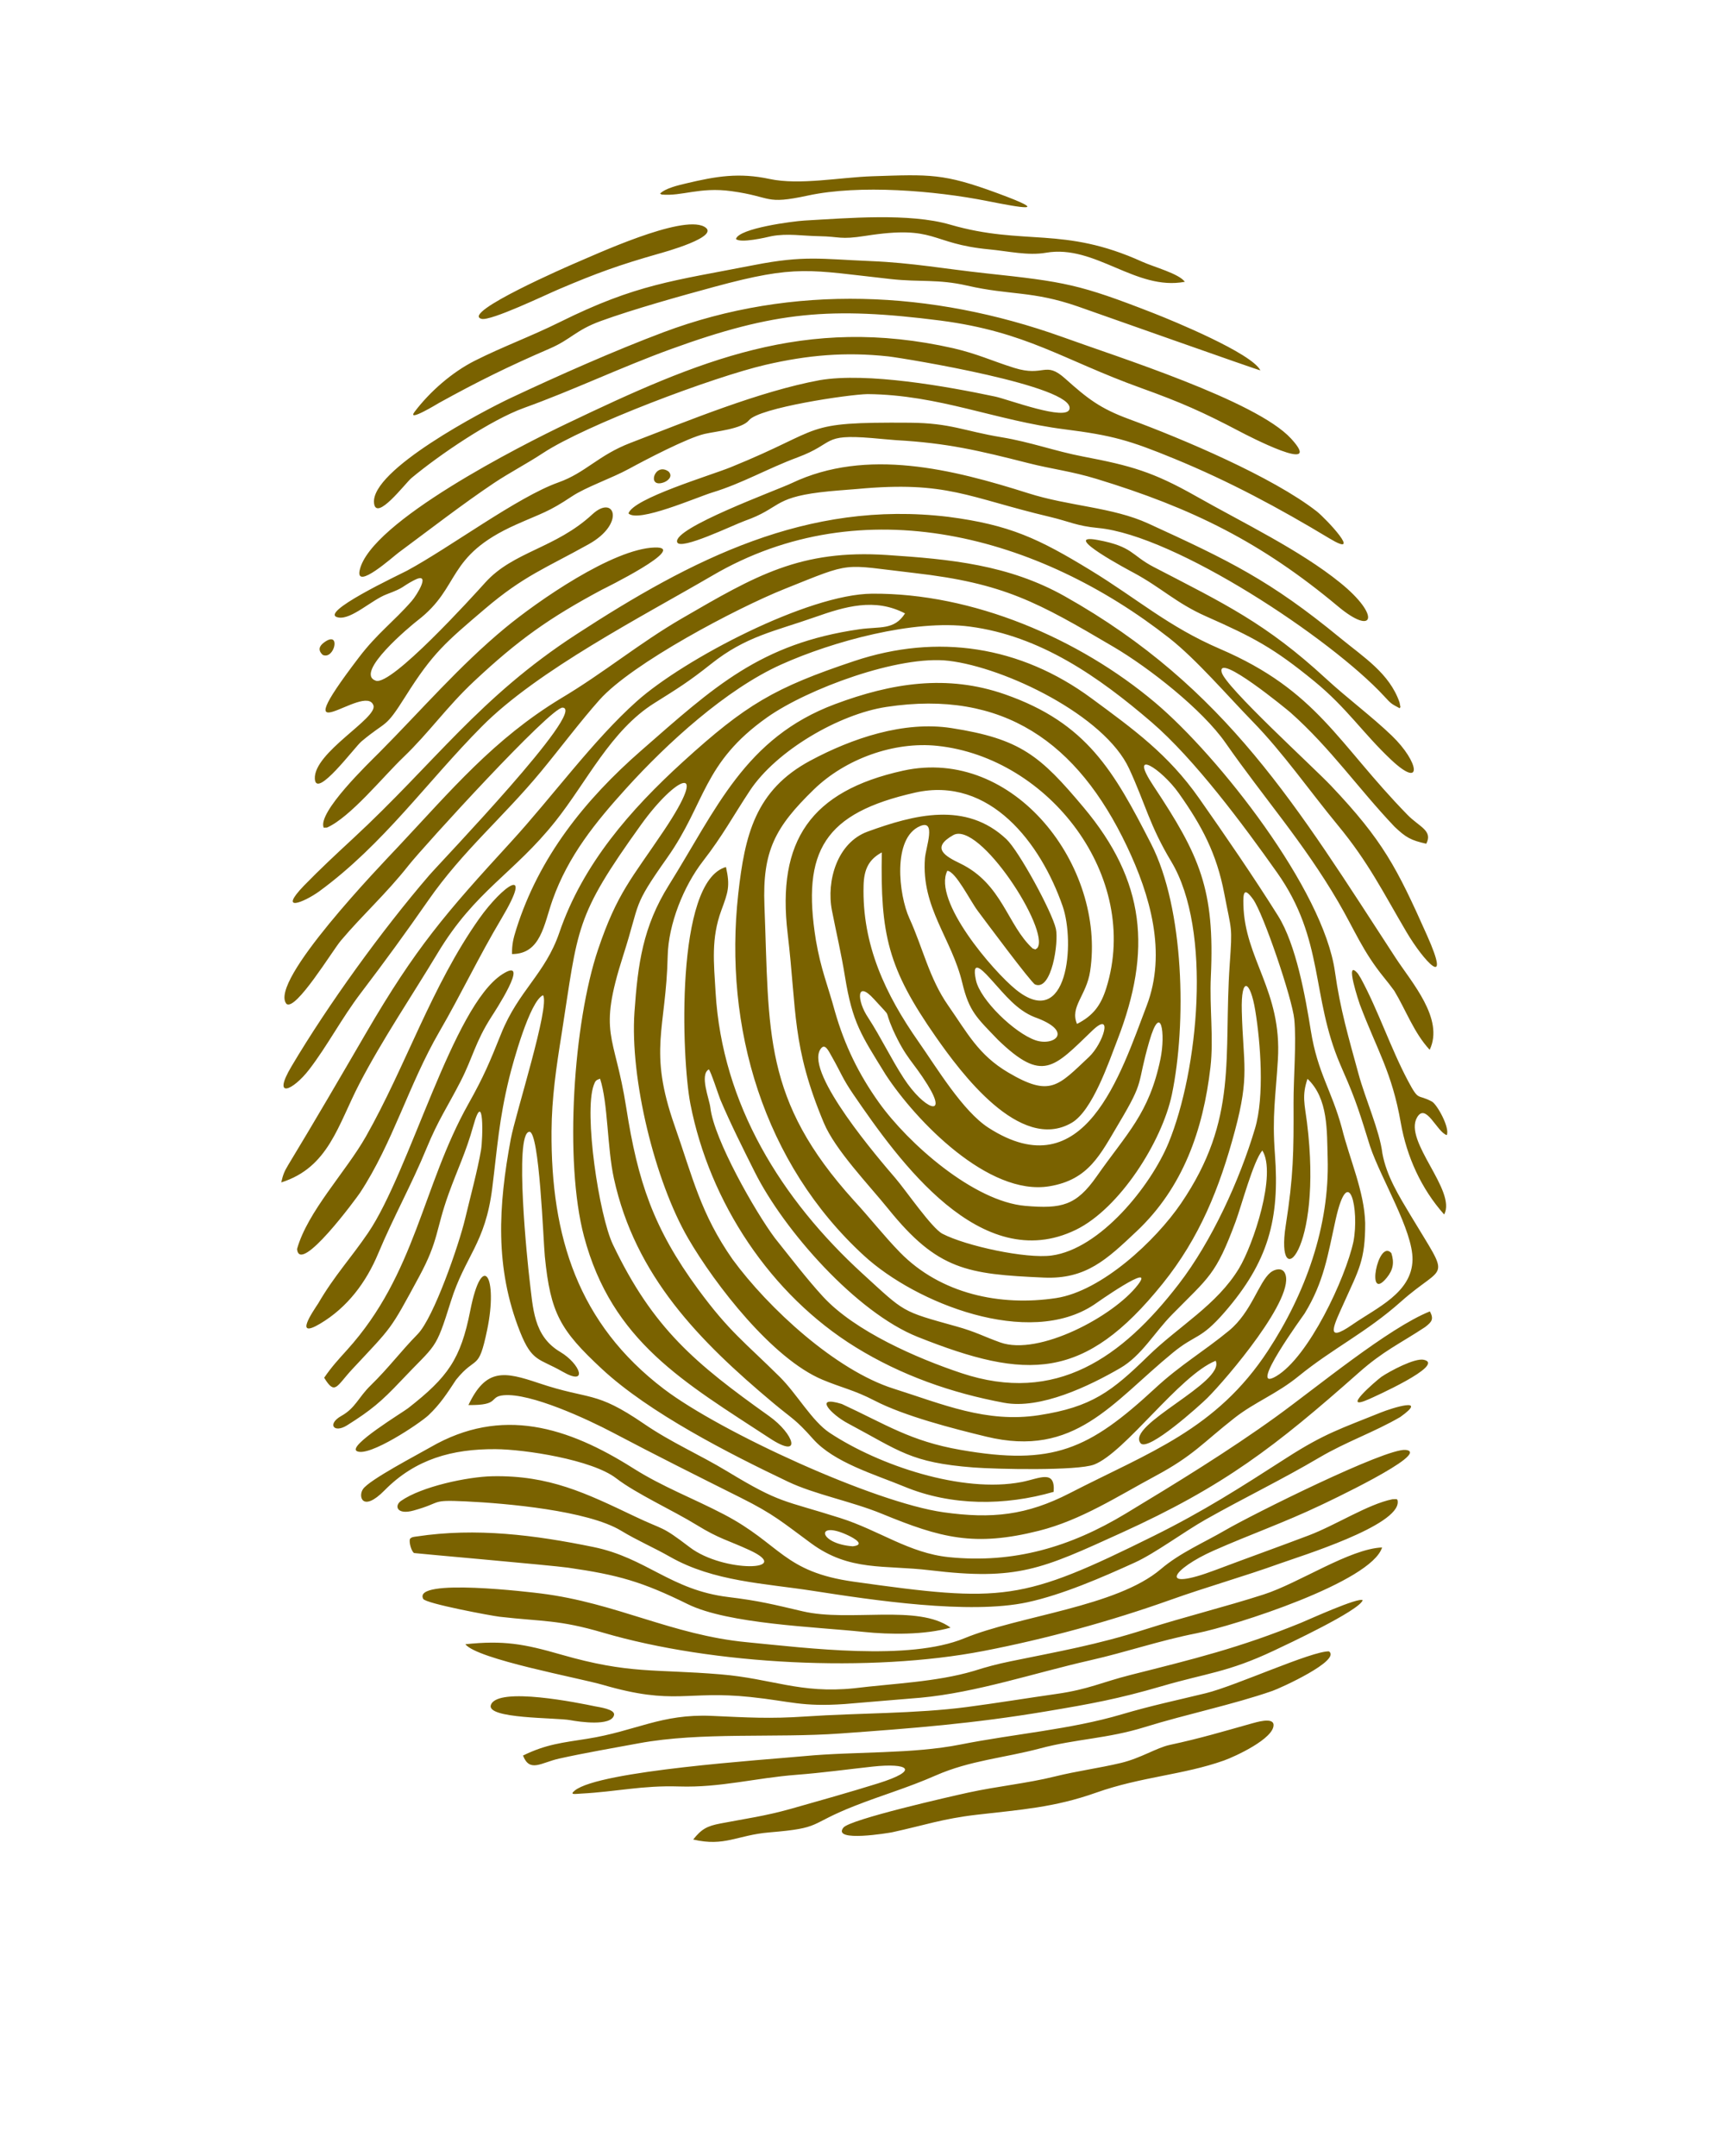 <svg version="1.2" preserveAspectRatio="xMidYMid meet" height="1350" viewBox="0 0 810 1012.5" zoomAndPan="magnify" width="1080" xmlns:xlink="http://www.w3.org/1999/xlink" xmlns="http://www.w3.org/2000/svg"><g id="e6f0f31f72"><path d="M 627.18 572.691 C 633.355 545.156 638.398 568.145 635.52 583.137 C 631.762 600.418 614.48 637.324 599.27 646.297 C 584.996 654.715 612.203 617.492 612.57 616.887 C 621.719 601.949 623.469 589.43 627.18 572.691 Z M 313.953 221.457 C 307.473 216.785 303.457 229.387 311.586 226.574 C 313.711 225.836 316.102 223.695 313.953 221.457 Z M 151.488 307.523 C 157.035 310.133 160.348 295.742 152.223 301.672 C 149.801 303.441 149.246 305.344 151.488 307.523 Z M 653.316 588.469 C 647.031 581.488 641.145 612.395 651.215 599.992 C 654.215 596.301 654.754 592.859 653.316 588.469 Z M 648.707 646.559 C 646.031 648.516 628.914 663.293 642.875 657.047 C 644.145 656.48 679.125 640.965 668.602 638.59 C 664.316 637.625 652.652 643.91 648.707 646.559 Z M 279.523 801.344 C 272.074 799.797 233.859 791.93 230.527 800.605 C 227.969 807.266 261.176 806.574 267.793 807.82 C 272.039 808.613 286.992 810.816 288.324 805.457 C 289.012 802.699 281.23 801.703 279.523 801.344 Z M 214.164 647.949 C 223.824 636.02 224.602 644.477 228.75 624.551 C 233.973 599.438 226.426 587.031 220.816 615.492 C 216.312 638.34 210.285 646.715 191.672 661.285 C 189.117 663.285 162.953 679.094 167.578 681.488 C 173.27 684.438 197.219 668.375 201.176 664.641 C 206.742 659.391 210 654.254 214.164 647.949 Z M 637.672 457.289 C 630.898 449.328 638.387 471.336 638.547 471.77 C 646.691 493.312 653.59 503.461 657.766 527.316 C 660.543 543.168 667.379 558.312 678.141 570.355 C 684.043 559.098 658.934 535.898 665.402 524.762 C 669.57 517.586 674.684 531.594 679.348 533.066 C 680.918 529.723 674.816 518.637 672.379 517.316 C 665.344 513.52 666.438 517.543 661.152 507.609 C 653.047 492.375 647.105 474.352 639.02 459.488 Z M 262.504 135.785 C 280.094 128.293 290.605 124.48 309.137 119.195 C 311.027 118.66 339.383 110.965 330.566 106.395 C 319.867 100.844 279.719 119.508 269.141 123.984 C 268.457 124.273 216.074 146.973 226.082 149.738 C 230.359 150.918 256.539 138.297 262.504 135.785 Z M 310.691 91.359 C 320.262 92.246 328.527 87.727 343.375 89.762 C 363.039 92.453 358.676 96.297 379.438 91.82 C 403.648 86.598 438.996 89.543 463.418 94.379 C 479.965 97.66 493.91 100.141 468.32 90.707 C 442.992 81.371 436.758 81.879 409.562 82.777 C 394.418 83.281 375.434 87.055 361.402 84.055 C 347.055 80.984 336.422 82.734 322.129 86.145 C 318.629 86.98 312.531 88.348 309.93 90.922 Z M 532.055 268.832 C 545.387 275.98 552.172 283.176 566.332 289.453 C 588.57 299.309 598.043 304.27 617.172 319.949 C 632.449 332.465 639.969 344.309 653.16 356.746 C 668.324 371.039 666.457 357.902 653.523 345.465 C 644.18 336.48 632.695 327.973 622.652 318.715 C 594.41 292.668 575.008 283.551 541.738 266.27 C 531.168 260.781 532.043 256.68 515.57 253.609 C 496.527 250.062 531.688 268.641 532.055 268.832 Z M 362.289 110.91 C 369.727 109.488 377.07 110.805 384.598 110.922 C 394.512 111.078 394.293 112.664 406.359 110.773 C 440.012 105.492 436.227 114.453 464.582 117.121 C 473.391 117.953 482.668 120.164 491.16 118.691 C 514.301 114.684 533.293 136.711 556.359 132.34 C 553.609 128.492 541.75 125.375 536.309 122.902 C 499.039 106.02 480.98 115.613 446.074 105.469 C 426.988 99.922 398.004 102.441 377.707 103.582 C 372.586 103.871 346.883 107.172 345.578 112.242 C 347.684 114.301 359.438 111.582 362.289 110.91 Z M 149.418 612.125 C 146.738 616.203 137.953 628.965 150.262 621.664 C 163.129 614.035 171.945 602.195 177.605 588.633 C 184.672 571.707 193.223 556.457 200.348 539.133 C 205.801 525.883 210.164 519.75 216.281 507.82 C 222.082 496.508 223.121 489.422 230.781 477.469 C 231.672 476.074 249.902 448.453 235.82 457.562 C 212.512 472.633 192.461 550.105 172.879 578.926 C 164.766 590.867 156.992 599.094 149.418 612.125 Z M 153.539 388.656 C 164.559 383.746 179.664 364.949 189.492 355.531 C 201.5 344.027 209.781 331.953 222.582 319.965 C 243.285 300.57 257.922 290.145 282.629 276.945 C 282.918 276.793 324.051 256.605 307.406 257.117 C 287.73 257.719 252.398 282.336 237.297 294.812 C 215.777 312.594 197.617 333.77 177.988 353.504 C 173.152 358.363 148.941 381.559 151.996 388.695 Z M 139.492 586.551 C 140.621 599.141 167.555 562.434 169.059 560.148 C 184.406 536.82 191.934 509.293 206.301 484.52 C 216.602 466.758 224.746 449.391 235.41 431.473 C 251.047 405.191 235.91 416.039 225.043 431.387 C 202.66 463.004 190.441 500.922 171.797 533.766 C 162.379 550.352 144.387 569.004 139.492 586.551 Z M 587.652 809.41 C 573.566 813.359 563.797 816.32 549.258 819.453 C 543.086 820.785 535.641 825.691 526.375 827.906 C 516.016 830.379 505.922 831.648 495.152 834.316 C 482.379 837.484 468.238 838.875 454.754 841.82 C 446.66 843.59 399.027 854.391 396.008 858.309 C 390.594 865.328 417.719 860.734 418.988 860.457 C 434.035 857.18 442.641 854.098 458.598 852.246 C 479.223 849.852 494.973 848.879 514.754 841.855 C 535.773 834.387 555.664 833.551 574.758 826.754 C 579.898 824.926 598.281 816.457 598.012 810 C 597.852 806.219 589.41 808.965 587.652 809.41 Z M 192.477 722.738 C 191.977 724.613 193.312 728.695 194.441 729.34 C 194.695 729.48 259.184 735.125 266.703 736.203 C 290.418 739.617 301.535 742.801 322.945 753.34 C 341.914 762.68 382.984 763.996 405.391 766.363 C 417.84 767.676 434.324 767.82 446.348 764.363 C 431.148 753.238 398.891 761.844 376.914 756.703 C 362.938 753.434 356.559 751.781 341.977 750.004 C 314.852 746.695 303.648 731.625 278.602 726.5 C 251.133 720.875 223.602 717.328 195.648 721.562 C 194.242 721.773 193.332 721.742 192.477 722.738 Z M 395.273 659.332 C 381.605 655.113 390.383 664.309 398.043 668.387 C 422.582 681.453 427.562 686.855 457.086 689.152 C 467.703 689.977 505.953 690.793 513.754 687.789 C 528.332 682.168 553.754 645.91 570.84 639.047 C 575.48 649.277 528.418 669.25 535.602 677.785 C 539.113 681.965 563.66 659.758 566.812 656.633 C 575.742 647.777 609.316 608.461 603.207 597.629 C 601.805 595.152 598.398 596.094 596.559 597.609 C 591.027 602.156 587.707 616.148 577.121 624.887 C 565.402 634.555 554.285 640.969 542.559 651.828 C 511.246 680.824 494.43 688.465 451.016 680.891 C 427.434 676.773 416.09 668.965 395.273 659.332 Z M 657.172 329.852 C 652.441 316.199 640.387 308.699 629.332 299.609 C 596.465 272.582 577.285 263.312 539.207 245.859 C 522.344 238.129 501.969 237.754 482.75 231.605 C 447.457 220.426 406.941 210.121 371.723 226.91 C 364.836 230.199 315.77 248.035 317.973 254.629 C 319.34 258.715 344.422 246.48 349.812 244.566 C 366.367 238.695 362.859 233.938 384.953 231.207 C 390.812 230.48 396.785 230.121 402.676 229.621 C 444.828 225.727 454.363 233.578 492.871 242.703 C 502.156 244.902 505.543 247.004 515.633 247.953 C 551.957 251.375 624.98 299.91 649.883 326.871 C 653.23 330.492 653.117 330.41 657.234 332.602 L 657.594 332.035 Z M 206.078 189.262 C 224.508 179.078 238.727 172.078 258.039 163.734 C 268.273 159.32 270.199 155.09 282.211 150.723 C 297.371 145.219 319.41 139.043 335.379 134.715 C 374.359 124.137 379.73 126.805 418.293 131.055 C 432.219 132.59 440.309 130.961 454.215 134.145 C 474.34 138.758 484.602 136.469 506.121 143.922 C 513.562 146.5 591.547 174.152 591.832 173.934 C 587.773 165.859 550.676 150.594 541.621 147.055 C 506.816 133.457 500.023 132.332 462.895 128.352 C 443.812 126.301 428.461 123.426 408.812 122.613 C 385.586 121.656 377.758 119.848 354.094 124.477 C 316.012 131.926 298.891 133.383 262.898 151.25 C 249.336 157.98 235.996 162.824 222.934 169.418 C 212.289 174.789 201.832 183.926 194.676 193.402 C 190.742 198.617 205.836 189.398 206.078 189.262 Z M 420.77 206.711 C 444.805 208.043 459.891 211.648 482.832 217.484 C 494.121 220.352 502.914 221.246 514.879 224.891 C 559.816 238.602 592.211 254.609 628.348 284.82 C 645.227 298.934 648.527 289.211 629.316 273.664 C 610.355 258.312 583.562 245.473 561.613 233.023 C 541.422 221.582 531.043 218.688 508.586 214.402 C 495.355 211.879 484.203 207.645 470.16 205.32 C 452.641 202.426 446.477 198.676 427.289 198.52 C 375.246 198.148 388.574 200.969 343.172 219.402 C 333.43 223.355 297.344 234.055 295.102 241.113 C 299.652 245.633 327.238 233.496 334.43 231.297 C 348.676 226.949 360.16 220.133 374.473 214.809 C 392.535 208.086 385.527 203.734 409.457 205.723 C 413.242 206.035 416.973 206.434 420.77 206.711 Z M 610.902 762.105 C 581.984 773.902 560.613 779.074 530.781 786.613 C 517.496 789.969 511.086 793.359 496.367 795.461 C 482.414 797.453 467.914 799.824 454.102 801.645 C 429.898 804.832 403.125 804.41 378.25 806.098 C 361.309 807.246 351.082 806.559 334.203 805.812 C 310.438 804.766 298.582 812.941 275.754 816.559 C 264.074 818.41 256.449 819.113 245.586 824.441 C 248.758 832.574 254.055 827.766 262.531 825.875 C 274.035 823.305 288.262 820.836 300.043 818.664 C 329.262 813.281 363.867 816.281 394.559 814.086 C 428.73 811.637 457.16 809.418 491.172 803.707 C 512.109 800.195 524.875 797.895 545.516 791.871 C 566.93 785.617 576.426 785.414 598.098 775.203 C 604.285 772.289 638.316 756.352 639.871 751.492 C 637.801 750.027 614.824 760.477 610.902 762.105 Z M 457.211 784.727 C 439.711 789.902 419.438 790.594 400.992 792.855 C 375.629 795.445 362.539 788.324 338.414 786.316 C 307.094 783.711 295.715 786.305 263.457 777.02 C 246.102 772.023 236.586 770.266 218.508 772.16 C 224.105 779.254 271.848 787.973 283.121 791.25 C 316.816 801.047 322.219 793.789 352.363 796.949 C 371.328 798.934 376.355 801.676 396.832 800.238 C 408.688 799.262 420.406 798.234 432.285 797.281 C 458.512 794.859 485.816 785.625 511.855 779.723 C 529.047 775.824 544.184 770.512 561.863 767.016 C 579.602 763.508 643.969 742.918 648.98 726.711 C 633.699 727.359 610.031 743.438 593.363 748.805 C 575.09 754.684 556.211 759.293 537.727 765.199 C 514.941 772.484 497.379 775.488 474.387 780.215 C 468.301 781.465 463.129 782.832 457.211 784.727 Z M 624.051 775.512 C 615.977 775.289 580.121 791.758 566.289 795.145 C 552.316 798.566 540.832 800.918 526.734 805.09 C 502.715 812.203 476.055 814.281 451.031 819.258 C 428.168 823.801 401.688 822.445 377.812 824.695 C 358.793 826.488 281.547 831.496 269.922 840.852 C 267.219 843.027 269.977 842.461 272.902 842.309 C 289.461 841.441 301.508 838.402 318.895 838.961 C 338.242 839.578 354.445 835 374.059 833.477 C 386.652 832.5 397.422 830.977 409.754 829.633 C 426.402 827.82 432.367 831.258 412.219 837.539 C 399.324 841.559 384.551 845.742 371.453 849.438 C 359.316 852.859 350.352 854.031 338.309 856.34 C 331.992 857.551 329.461 858.922 325.496 863.871 C 340.352 867.359 346.074 861.793 361.328 860.523 C 386.406 858.441 379.047 856.883 401.004 848.211 C 414.406 842.922 425.633 839.824 439.508 833.742 C 455.531 826.715 471.547 825.578 488.453 821.074 C 505.176 816.617 520.039 816.516 537.465 811.102 C 557.012 805.031 578.879 800.555 597.453 794.094 C 601.371 792.734 629.82 779.746 624.051 775.512 Z M 441.645 150.551 C 482.336 155.898 499.02 168.965 535.617 182.148 C 554.516 188.957 564.695 193.434 582.371 202.742 C 584.953 204.102 622.535 223.727 606.215 205.949 C 589.793 188.062 524.246 167.496 498.586 158.152 C 437.758 136.434 372.344 133.156 311.398 156.086 C 288.559 164.676 262.027 176.438 239.852 186.879 C 227.059 192.906 174 220.684 175.629 236.23 C 176.57 245.234 190.379 226.852 193.227 224.48 C 206.293 213.613 230.344 197.211 246.195 191.512 C 269.211 183.234 291.516 172.5 315.055 163.949 C 363.832 146.227 390.051 143.965 441.645 150.551 Z M 400.445 726.176 C 383.996 724.973 382.789 713.547 398.562 721.191 C 401.031 722.391 406.559 725.461 400.445 726.176 Z M 669.18 623.219 C 672.332 620.77 673.379 619.539 671.43 615.855 C 651.879 623.68 618.062 651.699 599.207 665.312 C 576.953 681.387 552.148 696.59 528.586 710.812 C 502.711 726.438 476.203 734.359 445.605 731.277 C 426.875 729.387 412.801 718.68 394.555 712.895 C 367.43 704.293 366.691 706.238 341.664 691.086 C 328.152 682.902 315.453 677.59 302.336 668.609 C 279.258 652.801 277.352 657.746 252.93 649.523 C 236.781 644.086 228.207 642.43 219.961 659.836 C 235.133 660.047 229.277 655.883 236.535 655.234 C 249.168 654.109 275.684 666.391 287.93 672.855 C 308.207 683.559 327.418 693.16 347.879 703.387 C 363.461 711.18 367.426 714.902 380.883 724.777 C 399.051 738.117 415.191 734.836 436.699 737.426 C 477.895 742.387 489.082 736.891 526.512 719.879 C 574.797 697.934 598.766 679.395 638.082 644.586 C 649.586 634.398 657.023 631.223 669.18 623.219 Z M 653.801 704.086 C 642.398 706.375 627.211 716.25 614.566 721.043 C 600.078 726.535 585.422 731.766 570.816 737.281 C 542.992 747.789 550.387 736.809 570.078 728.105 C 587.078 720.594 602.957 715.066 620.105 706.898 C 620.715 706.605 672.938 682.191 660.02 680.914 C 650.652 679.984 587.777 711.383 575.582 718.48 C 565.09 724.586 554.168 729.164 545.082 736.895 C 524.23 754.633 478.625 758.734 452.805 769.375 C 426.773 780.102 379.066 773.953 350.617 771.211 C 315.43 767.82 289.414 752.77 254.055 748.336 C 250.297 747.867 193.574 740.863 198.727 750.871 C 199.848 753.055 230.758 758.812 234.551 759.25 C 254.957 761.605 262.09 760.535 283.176 766.727 C 334.801 781.879 408.672 785.598 461.801 775.336 C 491.16 769.672 521.504 761.352 549.672 751.309 C 566.688 745.238 583.723 740.469 601.039 734.242 C 610.391 730.879 657.043 716.531 656.328 705.195 C 656.234 703.691 655.824 704.062 653.801 704.086 Z M 657.488 665.477 C 671.281 655.633 653.25 661.379 648.492 663.301 C 629.723 670.891 622.051 673.125 604.164 684.625 C 582.332 698.66 565.25 709.641 541.781 721.281 C 479.66 752.082 470.98 752.641 400.852 742.789 C 367.824 738.148 366.715 725.203 339.953 711.195 C 325.398 703.578 311.379 698.406 297.316 689.52 C 266.734 670.191 235.652 660.277 202.152 679.633 C 195.977 683.199 173.547 694.871 170.469 699.277 C 168.043 702.746 170.207 710.426 180.57 699.898 C 195.023 685.219 212.332 680.434 232.629 680.551 C 246.418 680.625 278.008 685.5 289.32 694.215 C 298.844 701.547 315.883 709.238 327.199 716.203 C 337.766 722.707 341.727 723.262 351.926 727.961 C 373.297 737.809 339.719 738.707 323.879 726.625 C 310.07 716.094 312.477 719.008 298.07 712.141 C 275.062 701.176 257.918 692.793 231.328 693.273 C 219.68 693.484 198 698.07 188.293 704.859 C 185.062 707.117 186.301 711.57 194.203 709.375 C 208.18 705.492 201.629 704.281 218.836 705.09 C 237.613 705.98 275.977 709.355 291.66 718.859 C 299.32 723.504 306.621 726.559 314.676 731.137 C 335.105 742.758 358.977 743.555 381.711 747.09 C 409.586 751.422 455.109 758.32 482.359 752.473 C 498.762 748.953 517.5 740.797 532.918 733.777 C 542.391 729.465 555.996 719.316 566.27 713.516 C 583.988 703.516 601.805 694.941 619.5 684.504 C 632.219 677.008 645.031 672.703 657.488 665.477 Z M 654.824 388.238 C 660.188 393.344 662.523 394.621 669.727 396.234 C 672.922 390.047 666.465 388.348 660.965 382.723 C 628.039 349.047 618.742 324.477 572.883 304.746 C 548.523 294.266 534.25 281.328 512.055 267.781 C 487.793 252.977 474.137 246.457 445.273 242.715 C 378.871 234.762 324.73 262.719 270.672 297.875 C 224.961 327.598 204.258 358.145 165.68 393.867 C 157.824 401.141 150.211 408.238 142.73 415.922 C 130.449 428.691 142.562 423.84 149.832 418.648 C 180.176 396.441 200.496 367.109 226.367 341.059 C 252.539 314.703 301.539 289.547 334.379 270.375 C 405.23 228.824 488.02 251.699 549.078 299.684 C 561.758 309.652 576.43 326.777 588.207 338.852 C 602.512 353.516 615.039 371.578 628.234 387.582 C 642.672 405.086 649.266 418.742 660.48 437.762 C 668.621 451.559 681.82 465.598 670.086 439.273 C 655.902 407.457 649.391 394.766 625.062 369.066 C 616.523 360.043 575.199 322.434 573.637 315.672 C 571.414 306.059 604.789 333.57 606.059 334.699 C 624.797 351.363 637.867 370.395 654.824 388.238 Z M 654.711 465.316 C 660.238 474.477 663.938 485.047 671.332 493.004 C 678.227 478.469 662.902 461.441 655.293 449.766 C 609.293 379.191 576.059 322.855 500.004 280.039 C 473.641 265.195 446.211 262.605 416.562 260.648 C 375.797 257.953 354.801 270.336 320.184 290.43 C 300.184 302.039 283.555 315.973 263.441 327.941 C 231.84 347.09 211.844 371.137 186.934 397.668 C 179.039 406.074 125.93 461.094 134.504 471.434 C 138.82 475.016 156.105 446.398 160.102 441.676 C 170.508 429.371 181.32 419.758 191.863 406.387 C 198.711 397.703 258.688 331.852 264.223 332.312 C 275.672 333.258 207.348 404.316 201.457 411.156 C 179.422 436.758 154.027 471.828 136.828 500.875 C 127.652 516.371 137.492 512.277 145.203 502.234 C 153.801 491.035 160.363 478.281 169.43 466.355 C 180.871 451.301 190.27 438.383 201.086 422.855 C 217.43 399.391 236.043 384.098 254.043 362.324 C 262.863 351.656 272.578 338.695 281.512 328.664 C 296.836 311.457 346.023 285.547 368.266 276.637 C 401.199 263.445 394.523 265.105 429.395 269.102 C 471.504 273.93 487.145 282.734 522.938 303.816 C 539.504 313.574 564.516 333.152 575.457 348.848 C 593.605 374.867 612 395.492 628.316 423.418 C 636.27 437.027 639.742 446.574 649.949 459.152 C 651.633 461.23 653.145 463.152 654.711 465.316 Z M 407.375 185.078 C 440.992 185.387 467.477 197.512 499.902 201.613 C 522.363 204.465 530.371 206.762 551.594 215.492 C 577.219 226.035 600.613 238.602 624.285 252.867 C 640.461 262.617 622.59 243.496 618.266 240.133 C 597.473 223.922 555.297 206.09 530.016 196.77 C 516.594 191.812 510.711 187.242 500.184 177.805 C 490.641 169.25 490.484 177.242 476.184 172.75 C 465.633 169.438 459.199 166.242 447.621 163.535 C 377.836 147.809 327.969 169.387 266.094 198.961 C 245.117 208.984 173.781 245.062 168.887 267.816 C 166.824 277.402 184.59 261.418 187.078 259.574 C 201.242 249.082 217.52 236.492 231.957 226.84 C 239.23 221.98 247.195 217.883 254.895 212.816 C 275.16 199.477 335.148 176.973 359.457 171.332 C 379.238 166.746 396.984 165.18 417.219 167.383 C 425.531 168.398 504.477 181.289 502.211 192.051 C 500.957 197.996 473.379 187.531 467.266 186.234 C 444.703 181.457 407.195 174.746 384.891 178.539 C 356.566 183.789 323.395 197.488 296.09 207.977 C 280.852 213.824 275.059 221.98 262.188 226.562 C 243.027 233.379 211.547 256.949 191.137 267.992 C 188.145 269.613 148.238 288.273 159 290 C 165.117 290.984 174.539 281.723 181.617 279.066 C 190.312 275.809 188.156 275.785 194.34 272.531 C 202.836 268.066 195.754 279.465 193.355 282.215 C 184.844 291.988 177.246 297.289 168.488 308.793 C 131.344 357.574 171.52 320.09 175.352 331.273 C 177.418 337.305 147.207 353.371 147.836 365.734 C 148.336 375.539 166.559 350.84 169.703 348.207 C 181.973 337.918 180.492 342.781 190.453 326.941 C 203.207 306.672 209.148 301.746 227.68 285.961 C 246.023 270.336 256.246 266.836 276.469 255.551 C 293.859 245.84 288.523 231.93 278.145 241.539 C 260.82 257.562 241.07 258.945 227.883 273.559 C 221.484 280.648 183.785 322.211 176.469 319.676 C 166.055 316.07 192.953 293.789 196.074 291.387 C 216.781 275.484 208.902 261.293 242.348 246.363 C 254.68 240.859 257.406 240.543 268.457 233.172 C 275.172 228.688 287.121 224.664 295.355 220.168 C 303.039 215.98 322.785 205.637 330.832 203.777 C 336.141 202.547 348.332 201.492 351.695 197.359 C 356.484 191.48 398.527 185.227 407.375 185.078 Z M 407.582 477.805 C 402.363 470.07 401.914 459.832 410.418 469.23 C 419.703 479.496 414.469 472.535 419.289 483.562 C 425.52 497.297 428.613 498.277 435.527 509.398 C 445.41 525.297 433.941 521.094 424.359 506.359 C 418.359 497.133 413.695 487.215 407.582 477.805 Z M 363.867 581.43 C 354.645 569.125 335.242 535.035 333.559 520.156 C 333.102 516.121 328.398 504.785 332.812 502.207 C 333.648 502.688 337.566 514.805 338.281 516.496 C 343.121 527.906 348.82 539.238 354.383 550.359 C 368.129 577.832 402.094 616.352 430.93 627.844 C 482.324 648.32 509.141 648.504 545.859 602.926 C 563.355 581.207 572.652 557.969 579.836 531.172 C 586.898 504.828 583.746 499.973 583.105 474.789 C 582.676 458.047 587.094 460.34 589.426 474.527 C 591.93 489.77 593.797 514.883 589.32 529.93 C 582.098 554.238 568.996 582.922 553.484 603.051 C 526.988 637.43 495.973 659.691 451.426 644.84 C 430.613 637.902 401.492 625.234 386.508 608.977 C 378.98 600.805 370.887 590.207 363.867 581.43 Z M 485.703 477.633 C 504.625 484.348 494.996 491.535 486.203 488.516 C 476.465 485.172 460.309 469.656 458.281 460.371 C 455.781 448.922 462.547 456.891 466.086 460.793 C 471.902 467.211 477.453 474.324 485.703 477.633 Z M 484.918 445.43 C 472.938 434.488 470.738 415.102 450.844 405.48 C 444.016 402.176 436.844 398.27 447.578 392.203 C 459.84 385.273 493.172 436.832 487.117 445.195 L 486.188 445.863 Z M 468.648 488.363 C 489.617 508.57 494.73 501.48 512.926 483.98 C 522.891 474.395 518.102 490.016 511.332 496.387 C 496.793 510.055 493.176 515.336 473.41 503.66 C 459.402 495.391 454.207 485.055 445.211 472.176 C 436.34 459.477 433.367 445.172 427.023 431.273 C 421.969 420.191 418.973 393.582 431.988 387.977 C 439.816 384.602 434.711 397.918 434.32 403.117 C 432.562 426.27 446.875 440.703 451.844 461.539 C 455.074 475.09 458.68 477.965 468.648 488.363 Z M 407.441 390.527 C 393.133 395.723 387.941 413.672 390.656 427.602 C 392.762 438.379 394.961 447.441 396.766 458.605 C 400.312 480.504 404.375 485.977 415.918 504.738 C 430.105 526.387 464.203 561.785 492.699 557.105 C 511.32 554.047 516.652 542.176 525.484 527.363 C 537.863 506.605 533.543 510.141 539.688 488.984 C 545.121 470.273 547.379 485.426 544.91 497.332 C 539.582 523.031 529.211 532.094 514.977 552.438 C 505.359 566.18 498.523 567.754 481.488 566.309 C 457.262 564.258 426.473 537.055 412.695 517.746 C 403.191 504.434 396.613 490.871 392.094 475.16 C 388.59 462.262 385.527 455.555 383.117 441.559 C 376.328 399.457 387.195 381.836 429.656 372.238 C 464.883 364.273 488.789 396.18 498.98 425.551 C 504.918 442.656 501.445 484.434 477.055 464.758 C 466.336 456.113 437.84 422.973 444.828 408.938 C 448.746 409.211 455.453 422.859 459.07 427.699 C 461.965 431.57 484.238 461.574 486.035 462.324 C 493.867 465.594 497.199 442.309 495.805 436.176 C 493.973 428.109 478.457 399.656 472.586 394.109 C 453.543 376.125 429.109 382.652 407.441 390.527 Z M 401.004 563.828 C 358.059 516.383 361.266 484.902 358.953 425.254 C 357.957 399.613 363.965 388.441 382.172 370.746 C 396.895 356.434 419.707 348.117 440.113 350.262 C 492.602 355.777 535.789 411.723 519.5 463.93 C 516.945 472.121 513.367 476.957 505.727 480.855 C 502.277 472.797 510.141 467.586 511.887 456.105 C 519.336 407.047 476.191 350.434 424.066 361.922 C 380.73 371.473 364.68 394.812 369.855 438.418 C 374.211 475.07 371.707 491.164 386.836 527.301 C 392.199 540.102 407.91 556.328 417.141 567.77 C 440.297 596.465 454.152 598.379 490.129 599.98 C 509.977 600.867 519.762 591.402 533.73 578.23 C 555.586 557.621 564.98 530.57 568.379 501.203 C 569.953 487.617 567.895 473.098 568.57 458.637 C 570.477 417.594 563.375 401.863 541.617 369.066 C 529.461 350.746 545.387 361.055 553.473 372.449 C 564.441 387.906 571.309 400.945 574.859 419.566 C 578.355 437.91 578.711 434.371 577.434 452.879 C 574.426 496.469 581.668 525.387 554.539 565.18 C 542.672 582.578 517.363 606.355 495.883 609.605 C 469.617 613.578 441.652 607.633 422.609 588.152 C 415.207 580.574 408.328 571.758 401.004 563.828 Z M 344.02 591.461 C 328.949 569.898 325.324 553.035 316.797 528.723 C 304.25 492.953 312.746 483.516 313.523 448.914 C 313.859 434.016 320.984 416.16 330.074 404.43 C 339.414 392.375 344.172 383.32 352.125 371.285 C 364.504 352.559 393.941 335.355 416.242 331.984 C 471.059 323.688 505.961 348.66 529.109 397.324 C 540.109 420.453 547.934 447.406 538.449 472.289 C 526.172 504.5 509.246 558.652 464.172 529.629 C 452.098 521.855 439.93 501.539 431.348 489.285 C 415.754 467.02 404.73 443.676 405.508 415.77 C 405.707 408.645 407.68 403.73 414.066 400.316 C 413.398 438.898 416.84 454.598 439.422 486.922 C 450.938 503.398 478.871 541.406 503.191 527.312 C 512.973 521.645 520.648 498.824 524.762 488.176 C 540.867 446.484 537.914 413.844 508.84 379.195 C 488.469 354.918 479.281 346.977 446.738 341.918 C 424.402 338.445 400.031 346.73 380.496 357.215 C 354.633 371.086 349.715 392.242 346.652 419.82 C 339.703 482.457 358.566 546.457 405.75 589.727 C 430.156 612.109 483.012 633.051 513.672 612.734 C 513.773 612.664 543.336 591.746 534.219 603.5 C 522.859 618.145 487.801 636.902 469.719 630.445 C 461.746 627.598 458.258 625.465 449.051 622.902 C 422.988 615.648 425.121 616.504 405.055 598.164 C 366.926 563.32 339.102 518.582 336.012 465.992 C 335.195 452.145 333.863 440.695 338.703 427.555 C 341.82 419.09 342.945 416.223 340.891 407.176 C 316.953 413.852 320.027 497.133 324.195 518.492 C 333.195 564.578 361.789 607.996 401.816 632.699 C 423.227 645.906 446.781 654.184 471.469 658.773 C 488.566 661.949 511.371 650.973 526.004 642.488 C 536.047 636.668 541.93 625.91 550.387 617.316 C 567.801 599.617 570.891 598.766 580.188 573.727 C 582.906 566.402 588.551 545.137 592.75 540.297 C 599.594 551.242 588.496 584.578 581.785 595.676 C 571.375 612.891 553.605 622.695 539.172 636.773 C 522.125 653.402 512.695 660.801 487.824 664.609 C 463.121 668.395 442.594 659.414 419.613 652.141 C 392.383 643.523 360.738 614.277 344.02 591.461 Z M 263.68 485.801 C 271.617 435.09 269.73 430.895 300.996 387.328 C 317.445 364.41 333.934 356.992 311.652 390.199 C 296.684 412.512 289.781 419.34 280.816 445.945 C 269.246 480.277 264.879 545.402 274.223 580.605 C 287.367 630.109 321.359 649.172 361.492 675.469 C 377.004 685.633 372.832 673.348 361.164 665.039 C 326.465 640.32 306.645 623.891 287.809 584.473 C 281.277 570.805 274.109 522.734 278.77 509.684 C 279.551 507.496 279.879 507.242 281.773 506.578 C 285.527 518.031 285.07 538.797 288.262 553.395 C 298.285 599.254 328.297 629.719 363.09 658.867 C 372.191 666.492 373.355 666.258 381.777 675.754 C 391.605 686.844 410.75 692.398 424.664 698.156 C 446.793 707.32 471.941 707.191 494.762 700.602 C 495.59 689.844 488.098 694.367 479.754 695.98 C 451.875 701.363 412.828 688.254 389.586 672.887 C 381.262 667.387 374.234 654.625 366.137 646.602 C 349.621 630.23 342.375 625.336 327.785 605.43 C 306.797 576.793 299.477 554.91 294.039 520.043 C 288.555 484.879 280.582 486.34 292.656 448.648 C 300.934 422.797 296.578 426.504 313.332 402.758 C 331.445 377.082 329.898 358.309 360.262 336.863 C 379.195 323.484 422.141 307.539 445.504 310.328 C 472.02 313.5 518.68 335.984 530.207 360.98 C 537.914 377.695 539.758 387.574 549.988 404.605 C 569.344 436.832 562.59 503.027 548.703 536.75 C 540.371 556.973 516.598 586.582 493.785 589.617 C 481.738 591.223 453.594 585.137 442.555 579.41 C 437.512 576.793 425.348 558.984 420.441 553.281 C 412.828 544.426 378.375 504.398 385.086 493 C 387.254 489.316 389.02 493.449 390.695 496.391 C 394.918 503.805 395.504 506.324 400.695 513.918 C 422.023 545.09 460.598 599.215 505.168 577.551 C 525.789 567.527 545.691 535.984 550.285 513.957 C 557.191 480.801 556.129 426.754 540.5 396.254 C 522.973 362.047 510.359 339.551 471.949 326.098 C 444.645 316.535 418.605 320.766 392.074 330.691 C 349.781 346.52 336.387 380 314.062 415.699 C 301.879 435.184 299.512 452.648 297.926 475.27 C 295.738 506.449 307.5 554.684 323.152 581.602 C 335.852 603.441 362.734 638.098 386.191 647.934 C 395.336 651.766 400.973 652.727 410.656 657.746 C 424.711 665.027 447.316 670.848 463.176 674.684 C 504.793 684.746 522.09 658.746 550.711 635.27 C 561.562 626.375 563.574 629.43 575.016 616.25 C 595.543 592.605 600.953 572.578 598.664 542.051 C 597.293 523.727 598.996 515.188 600.055 497.527 C 601.996 465.262 584.449 450.426 583.852 424.824 C 583.73 419.602 583.996 416.168 588.434 422.355 C 593.262 429.09 606.793 468.918 607.75 478.668 C 608.805 489.371 607.359 506.445 607.402 517.91 C 607.488 541.234 607.387 552.137 603.742 575.469 C 598.602 608.402 621.395 588.574 613.707 527.102 C 612.652 518.691 611.234 514.57 613.957 506.641 C 623.785 515.898 623.039 531.227 623.418 543.797 C 624.391 575.98 612.902 607.594 595.406 634.301 C 571.078 671.434 539.602 682.023 502.348 701.211 C 482.047 711.668 465.676 713.367 443.098 710.207 C 410.453 705.637 338.328 672.508 311.781 652.328 C 271.371 621.617 258.648 580.676 258.98 531.23 C 259.086 515.547 261.199 501.223 263.68 485.801 Z M 630.742 503.195 C 636.844 516.926 638.934 524.215 643.332 538.312 C 648.406 553.48 663.492 577.902 663.266 591.566 C 663.012 607.117 646.492 614.109 635.09 622.023 C 621.477 631.484 626.574 621.902 631.121 611.73 C 637.961 596.426 641.098 591.945 641.043 574.336 C 640.629 559.496 633.781 544.559 630.074 529.668 C 625.234 511.875 618.719 503.891 615.539 484.148 C 612.945 468.023 608.645 443.68 600.098 430.035 C 588.938 412.207 575.203 392.195 563.031 374.859 C 548.551 354.234 532.418 342.598 512.418 327.867 C 479.121 303.34 440.223 297.379 401.094 310.453 C 363.66 322.965 350.309 330.797 320.758 357.699 C 296.004 380.23 273.637 405.816 262.648 437.969 C 256.023 457.359 243.438 465.223 235.348 485.383 C 229.93 498.895 227.188 505.496 219.945 518.406 C 198.164 557.242 195.348 598.133 162.949 633.977 C 158.762 638.617 155.801 641.793 152.219 647.012 C 157.363 655.445 157.969 650.984 165.402 643.008 C 184.52 622.492 182.832 625.375 196.793 599.559 C 206.09 582.379 204.52 577.695 210.652 560.672 C 214.855 549 218.73 541.324 222.227 528.797 C 227.34 510.477 226.773 534.707 225.875 540.059 C 224.324 549.293 220.641 562.941 218.375 572.469 C 215.512 584.488 203.684 618.84 196.098 626.566 C 187.992 634.832 182.633 642.234 174.066 650.602 C 168.191 656.34 166.953 661.211 160.27 664.953 C 153.5 668.746 156.746 673.27 162.98 669.355 C 174.168 662.328 179.125 658.164 188.137 648.602 C 205.016 630.699 204.293 634.824 211.703 611.152 C 218.418 589.719 227.875 584.156 231.152 557.875 C 233.562 538.535 234.309 525.906 239.078 506.316 C 240.773 499.352 248.762 470.113 254.98 467.379 C 258.43 472.074 242.027 523.211 239.852 534.887 C 234.031 566.168 232.219 595.266 244.203 625.469 C 249.852 639.703 253.137 637.828 264.18 644.164 C 276.414 651.18 272.496 640.488 263.07 634.898 C 250.434 627.406 250.324 614.477 248.637 600.77 C 247.848 594.34 241.289 532.207 248.547 531.508 C 253.301 531.051 255.117 582.82 255.84 590.094 C 258.496 616.719 263.027 624.648 282.621 642.871 C 304.859 663.547 342.309 682.613 369.91 695.781 C 382.652 701.863 399.738 704.996 414.168 710.922 C 441.676 722.227 457.477 726.527 487.859 718.875 C 507.652 713.891 524.734 702.711 542.523 693.16 C 560.449 683.535 564.625 677.711 579.699 665.887 C 589.219 658.422 599.395 654.73 609.777 646.281 C 626 633.082 641.406 625.887 657.816 611.289 C 678.895 592.547 681.559 602.785 662.352 570.734 C 656.895 561.633 651.031 552.211 649.113 541.629 C 647.836 531.051 641.059 515.996 637.891 504.27 C 633.258 487.277 629.301 473.984 626.84 456.316 C 621.473 417.801 572.297 355.176 542.445 329.988 C 506.688 299.816 456.738 278.441 409.457 278.809 C 379.406 279.035 321.238 309.496 299.016 329.324 C 278.531 347.598 259.125 374.441 239.961 395.348 C 209.141 428.973 195.176 445.109 171.816 485.234 C 159.602 506.223 147.852 526.43 135.25 547.238 C 133.422 550.258 132.848 551.887 132.062 555.289 C 154.305 548.281 158.672 528.363 168.762 508.93 C 179.434 488.371 193.422 467.684 205.512 447.586 C 223.254 418.078 241.238 410.316 260.832 385.66 C 275.645 367.02 286.801 343.039 307.246 330.207 C 318.301 323.266 323.414 320.141 333.926 311.777 C 350.262 298.789 363.465 296.578 382.633 289.832 C 396.918 284.805 410.758 280.668 424.973 288.074 C 419.891 296.066 413.078 294.148 403.617 295.504 C 356.914 302.207 335.148 322.691 301.031 352.523 C 274.688 375.555 253.133 402.43 242.438 436.289 C 241.055 440.668 240.367 443.465 240.422 448.047 C 254.012 448.051 255.41 434.047 259.469 422.629 C 266.848 401.879 279.59 386.188 294.246 370.012 C 313.266 349.02 340.863 323.75 366.836 312.062 C 390.957 301.207 429.035 290.789 455.395 294.262 C 488.473 298.613 515.906 317.824 540.66 339.082 C 560.941 356.496 584.07 387.711 599.652 409.746 C 621.992 441.344 615.562 467.77 629.316 499.867 L 630.742 503.195" style="stroke:none;fill-rule:evenodd;fill:#7a6200;fill-opacity:1;"></path></g></svg>